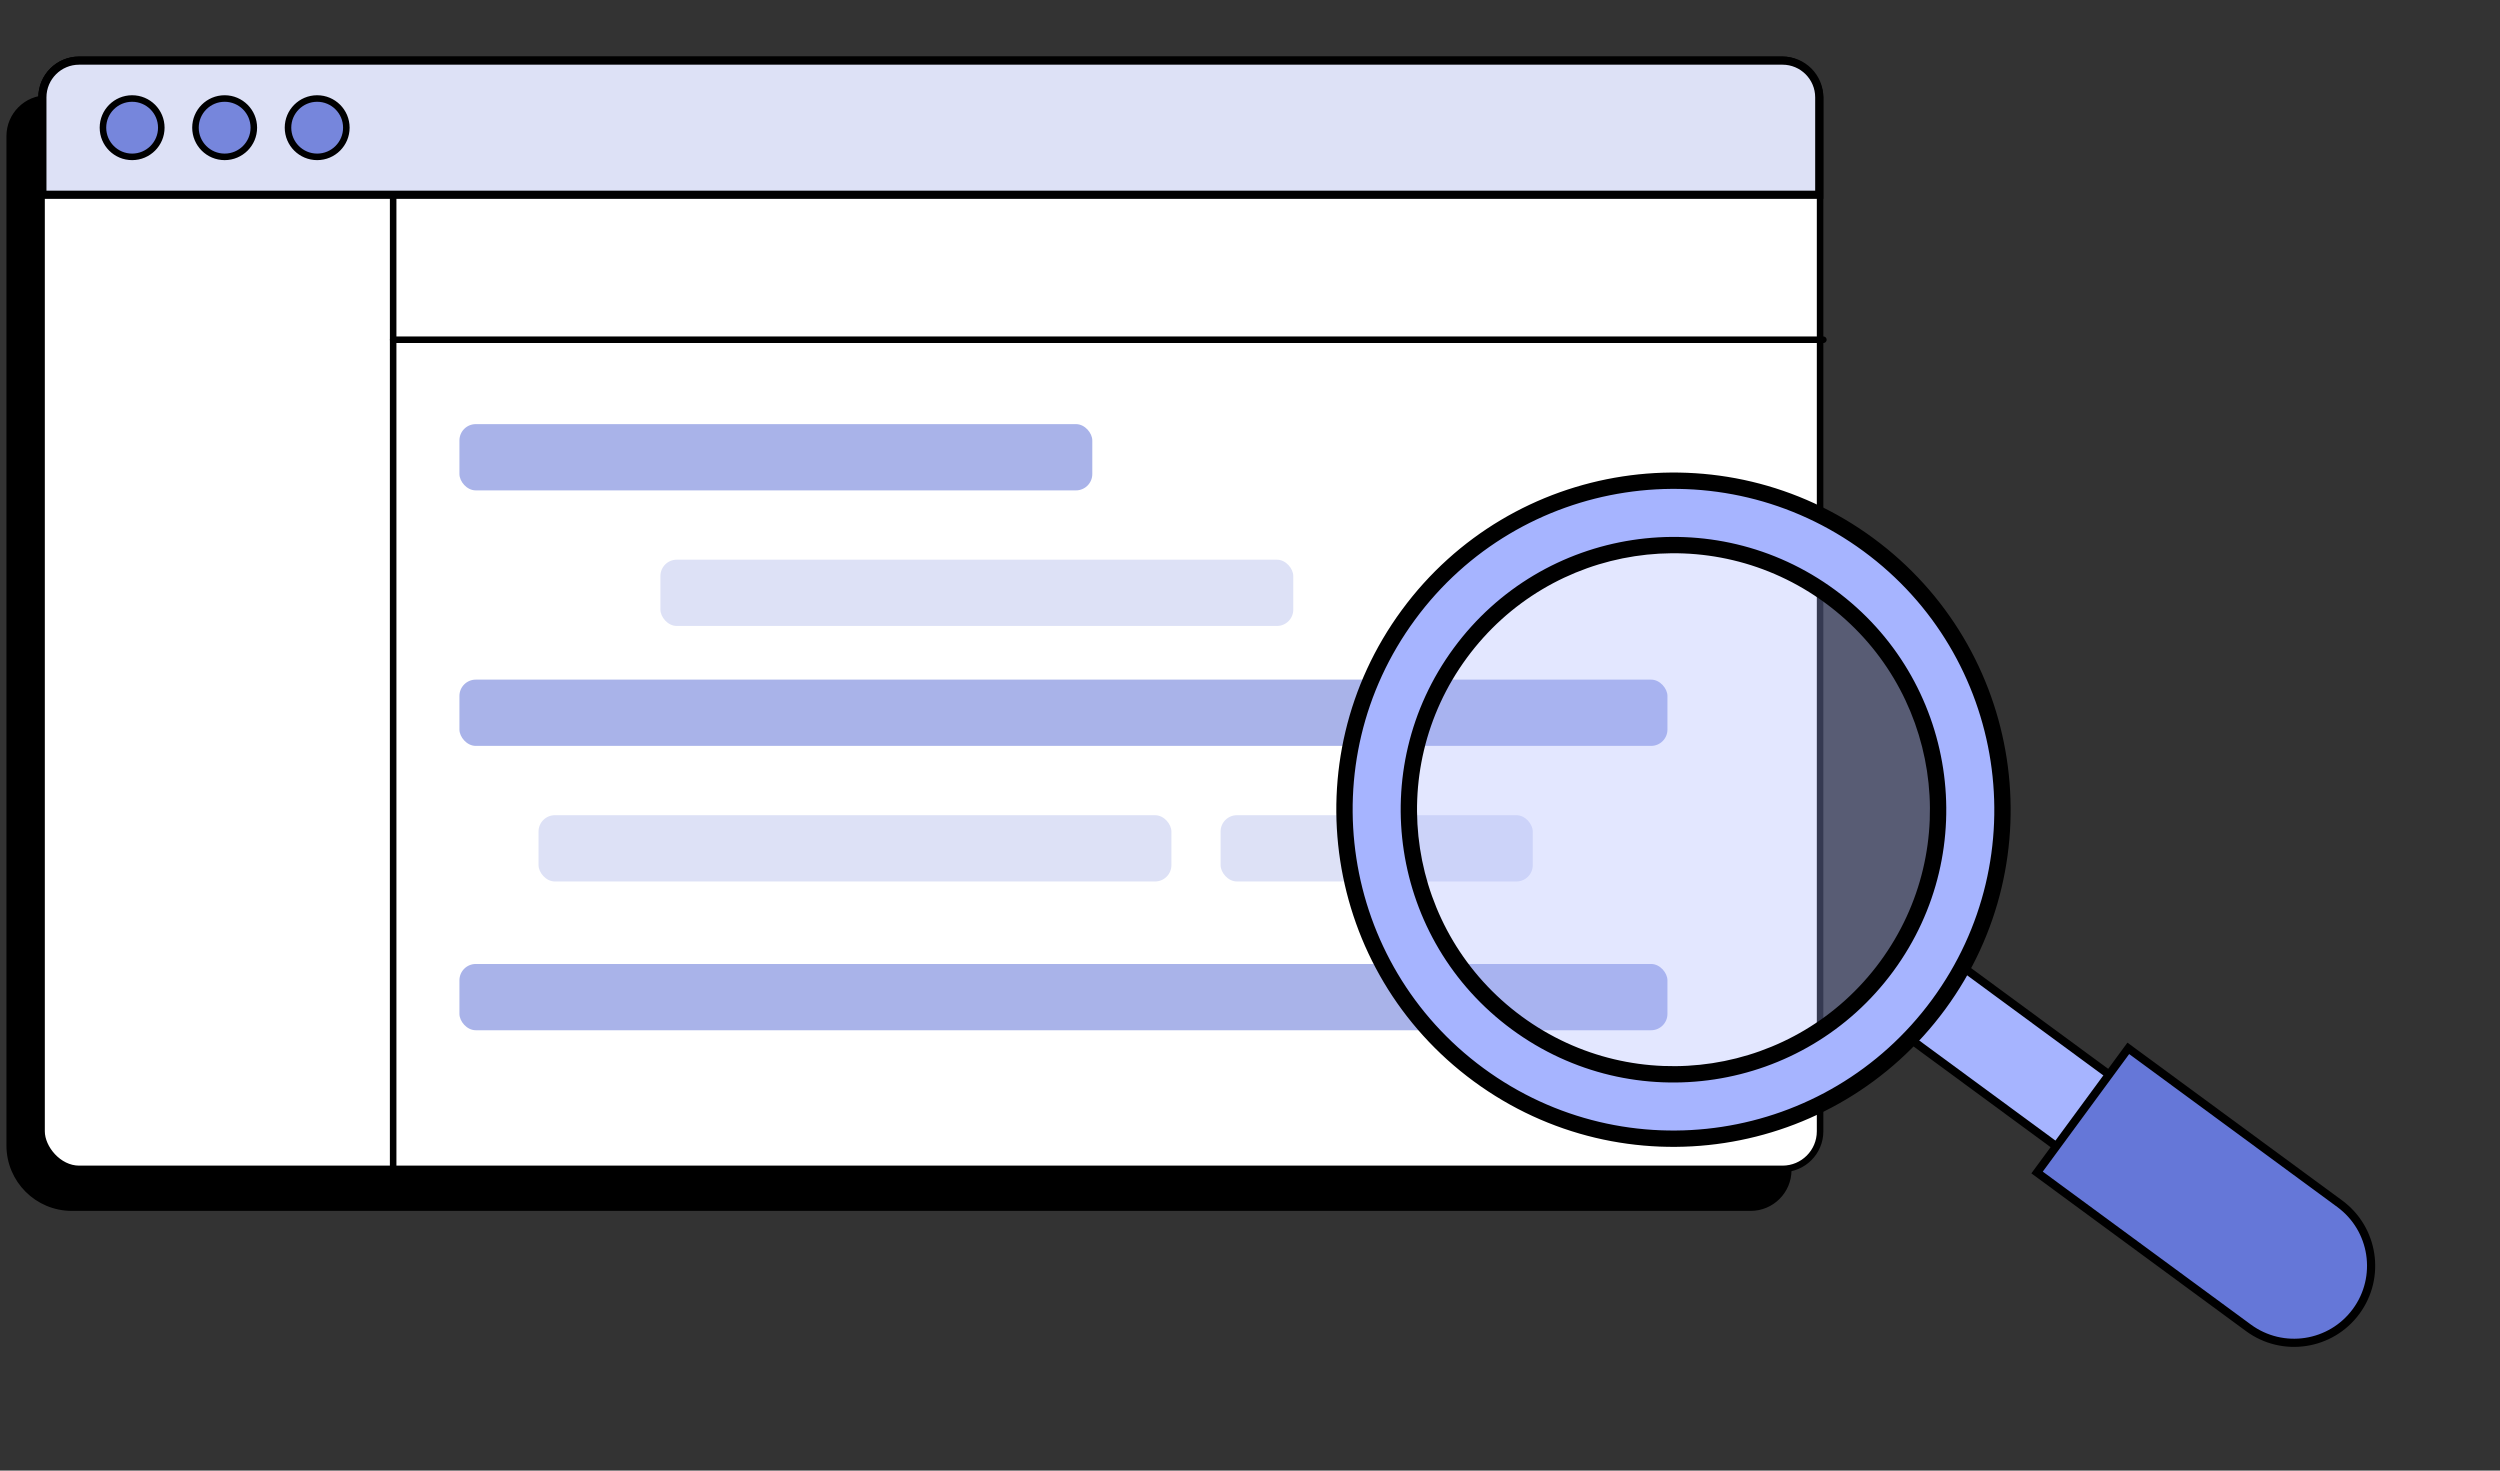 <svg width="306" height="180" viewBox="0 0 306 180" fill="none" xmlns="http://www.w3.org/2000/svg">
<rect x="0" y="0" width="306" height="180" fill="#333333" stroke="none"/>
<g clip-path="url(#clip0_8626_21227)">
<path d="M1.189 16.658C1.189 14.118 3.249 12.058 5.789 12.058H214.282C216.822 12.058 218.882 14.118 218.882 16.658V143.213C218.882 145.754 216.822 147.813 214.282 147.813H8.789C4.592 147.813 1.189 144.41 1.189 140.213V16.658Z" fill="black" stroke="black" stroke-width="0.8"/>
<rect x="5.086" y="7.318" width="217.693" height="135.755" rx="4.6" fill="white" stroke="black" stroke-width="0.8"/>
<path d="M5.186 11.918C5.186 9.433 7.2 7.418 9.686 7.418H218.178C220.664 7.418 222.678 9.433 222.678 11.918V23.841H5.186V11.918Z" fill="#DDE1F6" stroke="black"/>
<circle cx="16.172" cy="15.629" r="3.571" fill="#7686DC" stroke="black" stroke-width="0.8"/>
<circle cx="27.497" cy="15.629" r="3.571" fill="#7686DC" stroke="black" stroke-width="0.8"/>
<circle cx="38.822" cy="15.629" r="3.571" fill="#7686DC" stroke="black" stroke-width="0.8"/>
<path d="M48.122 23.91V142.723" stroke="black" stroke-width="0.8" stroke-linecap="round"/>
<path d="M48.122 41.584L223.179 41.584" stroke="black" stroke-width="0.8" stroke-linecap="round"/>
<rect x="56.234" y="51.912" width="77.463" height="8.112" rx="2" fill="#A9B3E9"/>
<rect x="80.834" y="68.506" width="77.463" height="8.112" rx="2" fill="#DDE1F6"/>
<rect x="65.917" y="99.781" width="77.463" height="8.112" rx="2" fill="#DDE1F6"/>
<rect x="149.4" y="99.781" width="38.208" height="8.112" rx="2" fill="#DDE1F6"/>
<rect x="56.234" y="83.186" width="147.861" height="8.112" rx="2" fill="#A9B3E9"/>
<rect x="56.234" y="117.99" width="147.861" height="8.112" rx="2" fill="#A9B3E9"/>
<rect x="231.744" y="125.648" width="10.9" height="56.403" transform="rotate(-53.688 231.744 125.648)" fill="#A6B4FF" stroke="black"/>
<path d="M249.633 143.11L249.337 143.513L249.74 143.809L275.213 162.529C279.409 165.612 285.31 164.71 288.393 160.514C291.477 156.318 290.575 150.417 286.379 147.334L260.907 128.614L260.504 128.318L260.208 128.721L249.633 143.11Z" fill="#6577D8" stroke="black"/>
<circle cx="204.445" cy="98.821" r="33.293" transform="rotate(-53.688 204.445 98.821)" fill="#A6B4FF" fill-opacity="0.32"/>
<mask id="path-18-outside-1_8626_21227" maskUnits="userSpaceOnUse" x="147.144" y="41.042" width="116.033" height="116.033" fill="black">
<rect fill="white" x="147.144" y="41.042" width="116.033" height="116.033"/>
<path fill-rule="evenodd" clip-rule="evenodd" d="M237.282 122.954C250.451 105.034 246.6 79.831 228.68 66.661C210.76 53.492 185.556 57.343 172.387 75.263C159.218 93.184 163.069 118.387 180.989 131.556C198.91 144.725 224.113 140.874 237.282 122.954ZM230.933 118.288C241.526 103.875 238.428 83.603 224.014 73.01C209.6 62.418 189.329 65.515 178.736 79.929C168.143 94.343 171.241 114.615 185.655 125.208C200.069 135.8 220.341 132.702 230.933 118.288Z"/>
</mask>
<path fill-rule="evenodd" clip-rule="evenodd" d="M237.282 122.954C250.451 105.034 246.6 79.831 228.68 66.661C210.76 53.492 185.556 57.343 172.387 75.263C159.218 93.184 163.069 118.387 180.989 131.556C198.91 144.725 224.113 140.874 237.282 122.954ZM230.933 118.288C241.526 103.875 238.428 83.603 224.014 73.01C209.6 62.418 189.329 65.515 178.736 79.929C168.143 94.343 171.241 114.615 185.655 125.208C200.069 135.8 220.341 132.702 230.933 118.288Z" fill="#A6B4FF"/>
<path d="M228.088 67.467C245.563 80.309 249.319 104.886 236.476 122.362L238.088 123.546C251.584 105.181 247.637 79.352 229.272 65.855L228.088 67.467ZM173.193 75.856C186.035 58.38 210.612 54.625 228.088 67.467L229.272 65.855C210.907 52.359 185.078 56.306 171.581 74.671L173.193 75.856ZM181.582 130.75C164.106 117.908 160.351 93.331 173.193 75.856L171.581 74.671C158.085 93.037 162.032 118.866 180.397 132.362L181.582 130.75ZM236.476 122.362C223.634 139.837 199.057 143.593 181.582 130.75L180.397 132.362C198.763 145.858 224.592 141.911 238.088 123.546L236.476 122.362ZM223.422 73.816C237.391 84.082 240.393 103.727 230.128 117.696L231.739 118.881C242.659 104.022 239.465 83.124 224.606 72.204L223.422 73.816ZM179.542 80.522C189.807 66.553 209.453 63.55 223.422 73.816L224.606 72.204C209.747 61.285 188.85 64.478 177.93 79.337L179.542 80.522ZM186.247 124.402C172.278 114.136 169.276 94.49 179.542 80.522L177.93 79.337C167.011 94.196 170.204 115.094 185.063 126.013L186.247 124.402ZM230.128 117.696C219.862 131.665 200.216 134.667 186.247 124.402L185.063 126.013C199.922 136.933 220.82 133.74 231.739 118.881L230.128 117.696Z" fill="black" mask="url(#path-18-outside-1_8626_21227)"/>
</g>
<defs>
<clipPath id="clip0_8626_21227">
<rect width="304.421" height="180" fill="white" transform="translate(0.789)"/>
</clipPath>
</defs>
</svg>
